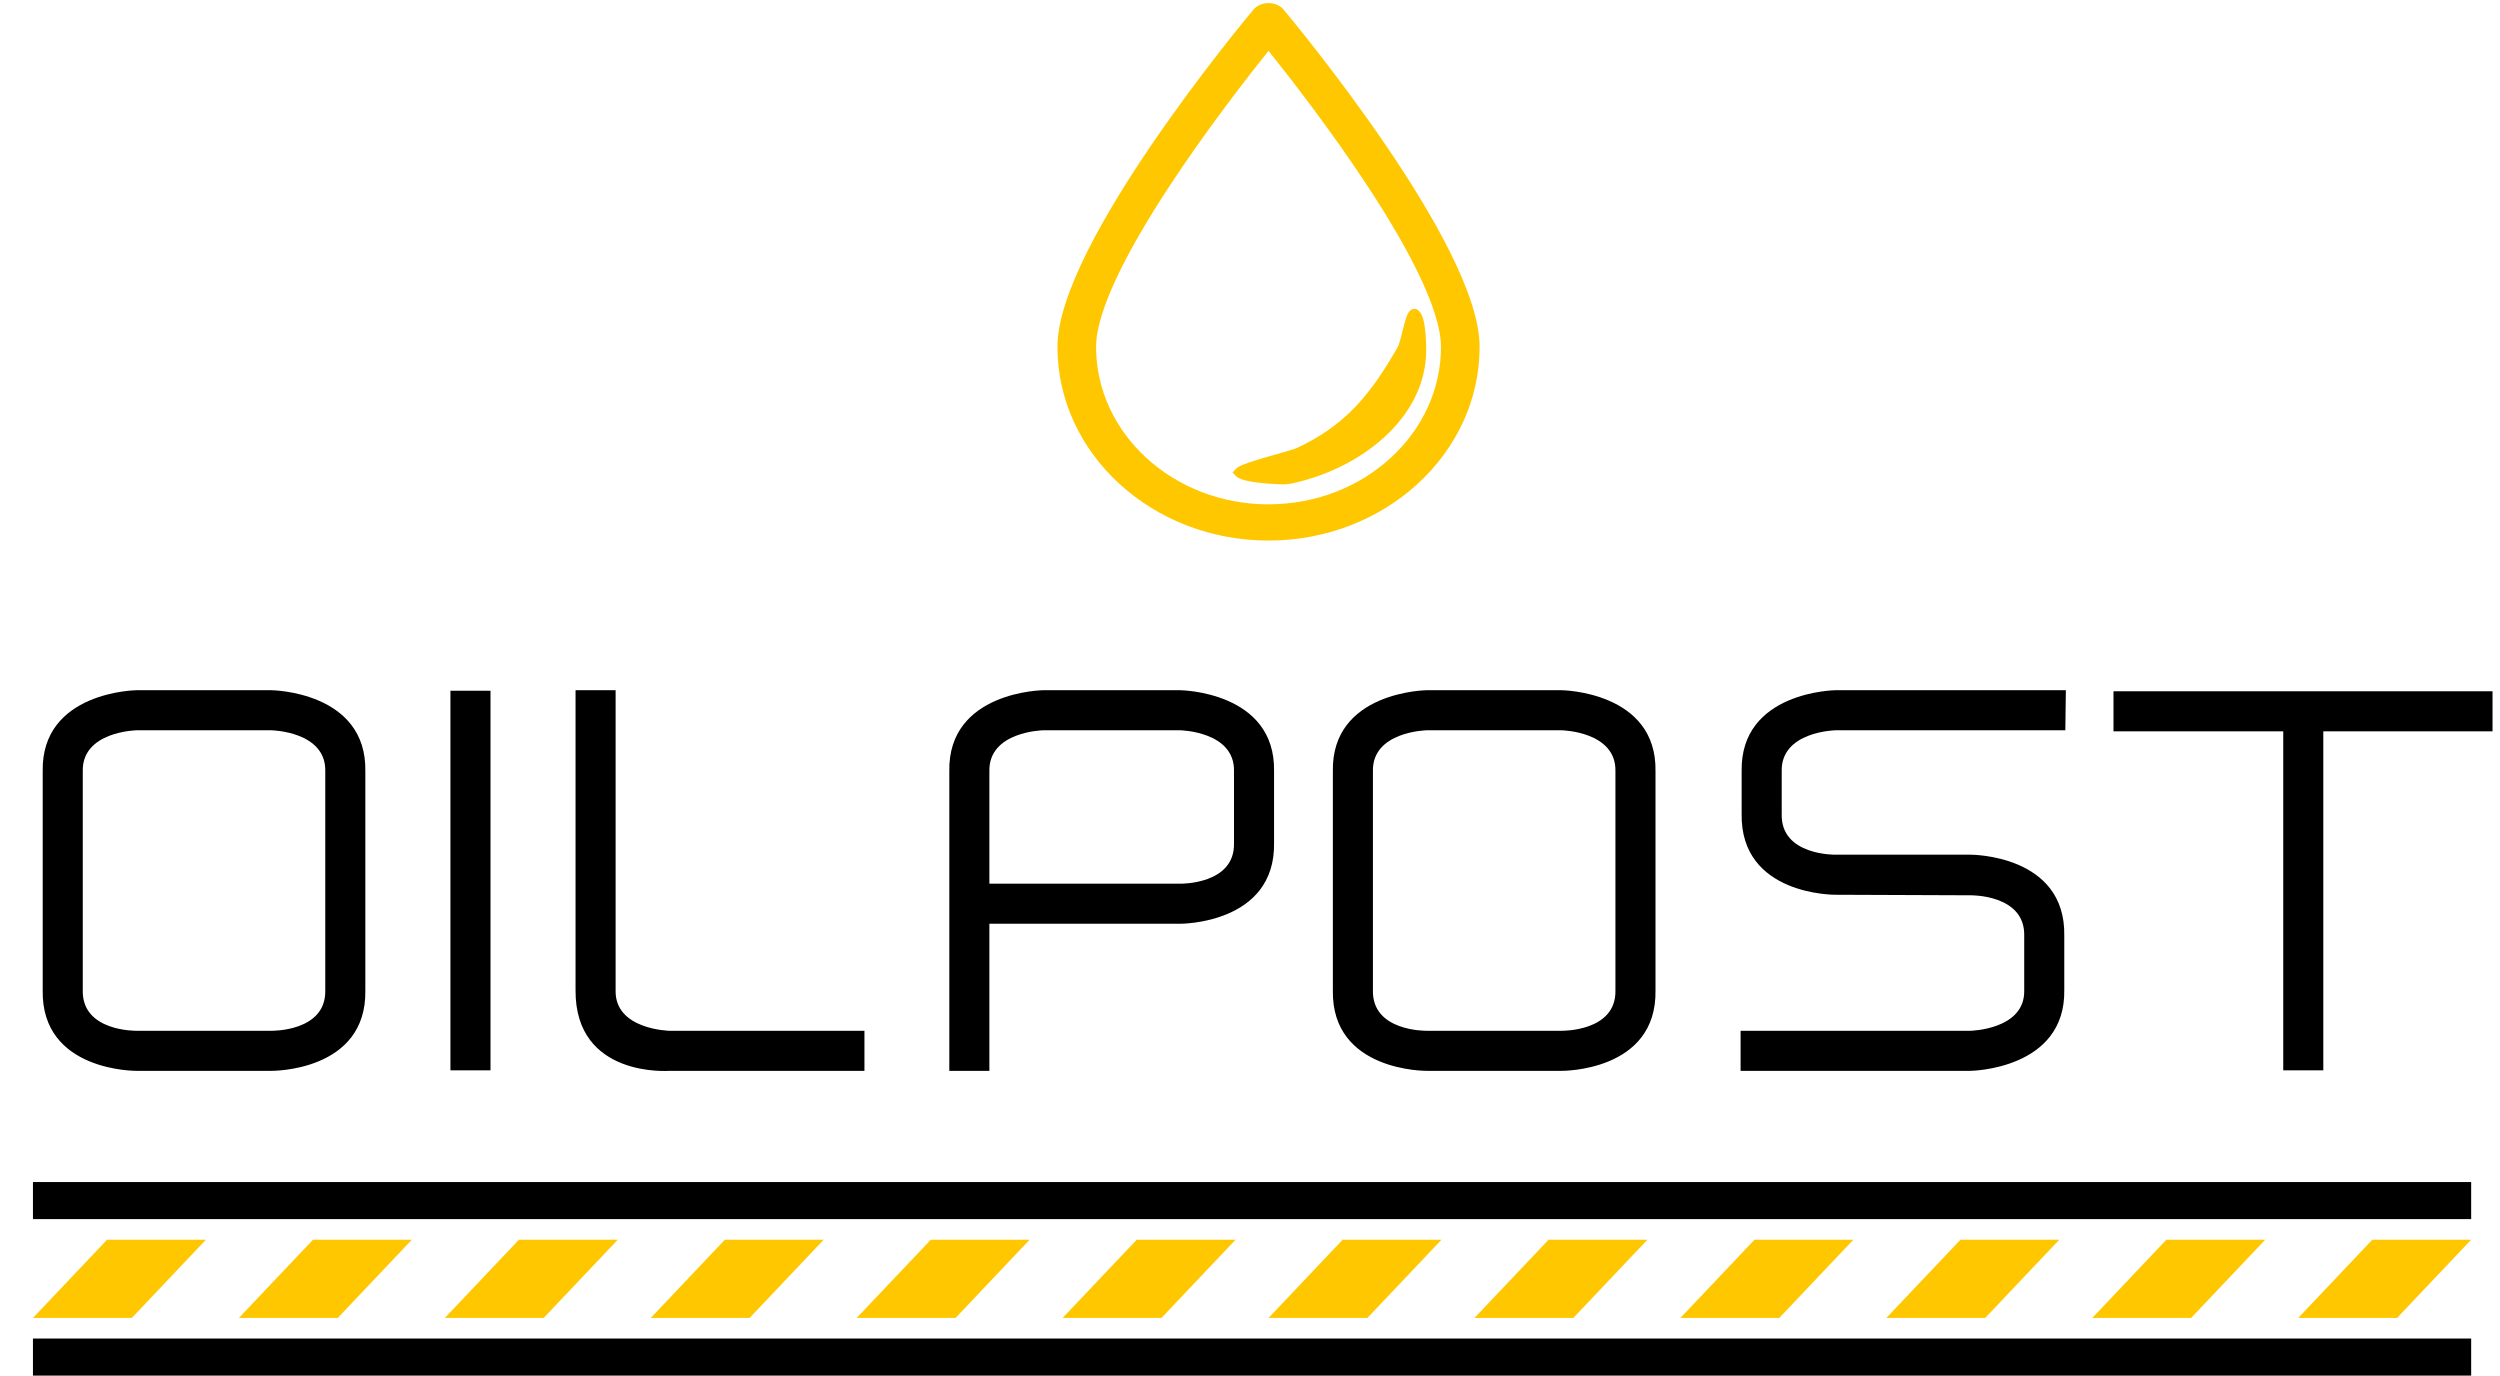 <svg width="607" height="334" viewBox="0 0 607 334" fill="none" xmlns="http://www.w3.org/2000/svg">
<path d="M33.152 260C33.152 260 9.984 260.256 10.368 240.416V187.296C9.984 167.84 33.152 167.584 33.152 167.584H65.92C65.92 167.584 89.088 167.84 88.704 187.296V240.416C89.088 260.256 65.92 260 65.92 260H33.152ZM20.096 240.416C19.84 250.528 33.152 250.272 33.152 250.272H65.92C65.92 250.272 79.232 250.528 78.976 240.416V187.296C79.232 177.568 65.92 177.312 65.92 177.312H33.152C33.152 177.312 19.84 177.568 20.096 187.296V240.416ZM119.093 259.872H109.365V167.712H119.093V259.872ZM139.743 167.584H149.471V240.416C149.215 250.016 162.527 250.272 162.527 250.272H209.887V260H162.527C162.527 260 139.615 261.792 139.743 240.416V167.584ZM240.221 260H230.493V187.296C230.109 167.84 253.277 167.584 253.277 167.584H286.557C286.557 167.584 309.725 167.84 309.341 187.296V204.576C309.725 224.416 286.557 224.288 286.557 224.288H240.221V260ZM240.221 187.296V214.56H286.557C286.557 214.56 299.869 214.816 299.613 204.704V187.296C299.869 177.568 286.557 177.312 286.557 177.312H253.277C253.277 177.312 239.965 177.568 240.221 187.296ZM346.402 260C346.402 260 323.234 260.256 323.618 240.416V187.296C323.234 167.84 346.402 167.584 346.402 167.584H379.17C379.17 167.584 402.338 167.84 401.954 187.296V240.416C402.338 260.256 379.17 260 379.17 260H346.402ZM333.346 240.416C333.09 250.528 346.402 250.272 346.402 250.272H379.17C379.17 250.272 392.482 250.528 392.226 240.416V187.296C392.482 177.568 379.17 177.312 379.17 177.312H346.402C346.402 177.312 333.09 177.568 333.346 187.296V240.416ZM432.599 197.664C432.343 207.776 445.655 207.52 445.655 207.52H478.423C478.423 207.52 501.591 207.392 501.207 227.232V240.288C501.591 259.744 478.423 260 478.423 260H422.615V250.272H478.423C478.423 250.272 491.735 250.016 491.479 240.416V227.232C491.735 217.12 478.423 217.376 478.423 217.376L445.655 217.248C445.655 217.248 422.487 217.504 422.871 197.536V187.296C422.487 167.84 445.655 167.584 445.655 167.584H501.591L501.463 177.312H445.655C445.655 177.312 432.343 177.568 432.599 187.296V197.664ZM564.099 259.872H554.371V177.568H513.155V167.84H605.187V177.568H564.099V259.872Z" fill="black"/>
<path d="M600 287H8V296H600V287Z" fill="black"/>
<path d="M600 325H8V334H600V325Z" fill="black"/>
<path d="M26 301H50L32 320H8L26 301Z" fill="#FFC700"/>
<path d="M76 301H100L82 320H58L76 301Z" fill="#FFC700"/>
<path d="M126 301H150L132 320H108L126 301Z" fill="#FFC700"/>
<path d="M176 301H200L182 320H158L176 301Z" fill="#FFC700"/>
<path d="M226 301H250L232 320H208L226 301Z" fill="#FFC700"/>
<path d="M276 301H300L282 320H258L276 301Z" fill="#FFC700"/>
<path d="M326 301H350L332 320H308L326 301Z" fill="#FFC700"/>
<path d="M376 301H400L382 320H358L376 301Z" fill="#FFC700"/>
<path d="M426 301H450L432 320H408L426 301Z" fill="#FFC700"/>
<path d="M476 301H500L482 320H458L476 301Z" fill="#FFC700"/>
<path d="M526 301H550L532 320H508L526 301Z" fill="#FFC700"/>
<path d="M576 301H600L582 320H558L576 301Z" fill="#FFC700"/>
<path d="M257.375 84.234C257.375 109.863 280.14 130.625 307.996 130.625C335.86 130.625 358.625 109.863 358.625 84.234C358.625 77.996 355.731 69.92 351.444 61.347C347.145 52.751 341.399 43.568 335.603 35.088C324.009 18.127 312.176 3.926 311.207 2.77C310.41 1.817 309.176 1.375 307.994 1.375C306.813 1.375 305.58 1.817 304.785 2.77C303.815 3.929 291.985 18.128 280.394 35.088C274.598 43.568 268.854 52.751 264.555 61.347C260.268 69.92 257.375 77.996 257.375 84.234ZM265.506 84.234C265.506 79.631 267.53 73.51 270.793 66.663C274.047 59.838 278.494 52.369 283.259 45.098C292.485 31.018 302.87 17.724 307.997 11.342C313.127 17.723 323.513 31.018 332.74 45.098C337.505 52.369 341.953 59.837 345.207 66.663C348.47 73.51 350.494 79.631 350.494 84.234C350.494 105.6 331.485 123.076 307.996 123.076C284.515 123.076 265.506 105.6 265.506 84.234Z" fill="#FFC700" stroke="#FFC700" stroke-width="1.25"/>
<path d="M300.529 114.275L300.117 114.71L300.534 115.14C300.778 115.392 301.133 115.574 301.487 115.713C301.856 115.858 302.296 115.983 302.772 116.093C303.724 116.312 304.879 116.482 306.023 116.611C308.312 116.869 310.63 116.972 311.363 116.972C312.474 116.972 312.994 116.89 313.792 116.715C321.832 114.957 329.779 111.102 335.727 105.656C341.678 100.207 345.659 93.135 345.659 84.968C345.659 84.258 345.636 82.272 345.423 80.342C345.317 79.38 345.16 78.407 344.926 77.606C344.809 77.206 344.667 76.829 344.49 76.51C344.318 76.198 344.085 75.893 343.763 75.703L343.616 75.615H343.444C342.971 75.615 342.679 75.975 342.538 76.185C342.37 76.435 342.225 76.76 342.097 77.107C341.837 77.806 341.59 78.743 341.348 79.705C341.287 79.948 341.227 80.194 341.166 80.439C340.982 81.179 340.799 81.919 340.61 82.595C340.354 83.509 340.105 84.234 339.863 84.657C333.051 96.576 326.825 103.872 315.141 109.345C314.744 109.531 313.749 109.842 312.385 110.238C311.704 110.436 310.969 110.645 310.198 110.863C309.425 111.082 308.617 111.311 307.794 111.549C306.177 112.017 304.567 112.501 303.282 112.95C302.641 113.174 302.069 113.393 301.614 113.601C301.187 113.796 300.772 114.018 300.529 114.275Z" fill="#FFC700" stroke="#FFC700" stroke-width="1.25"/>
</svg>
